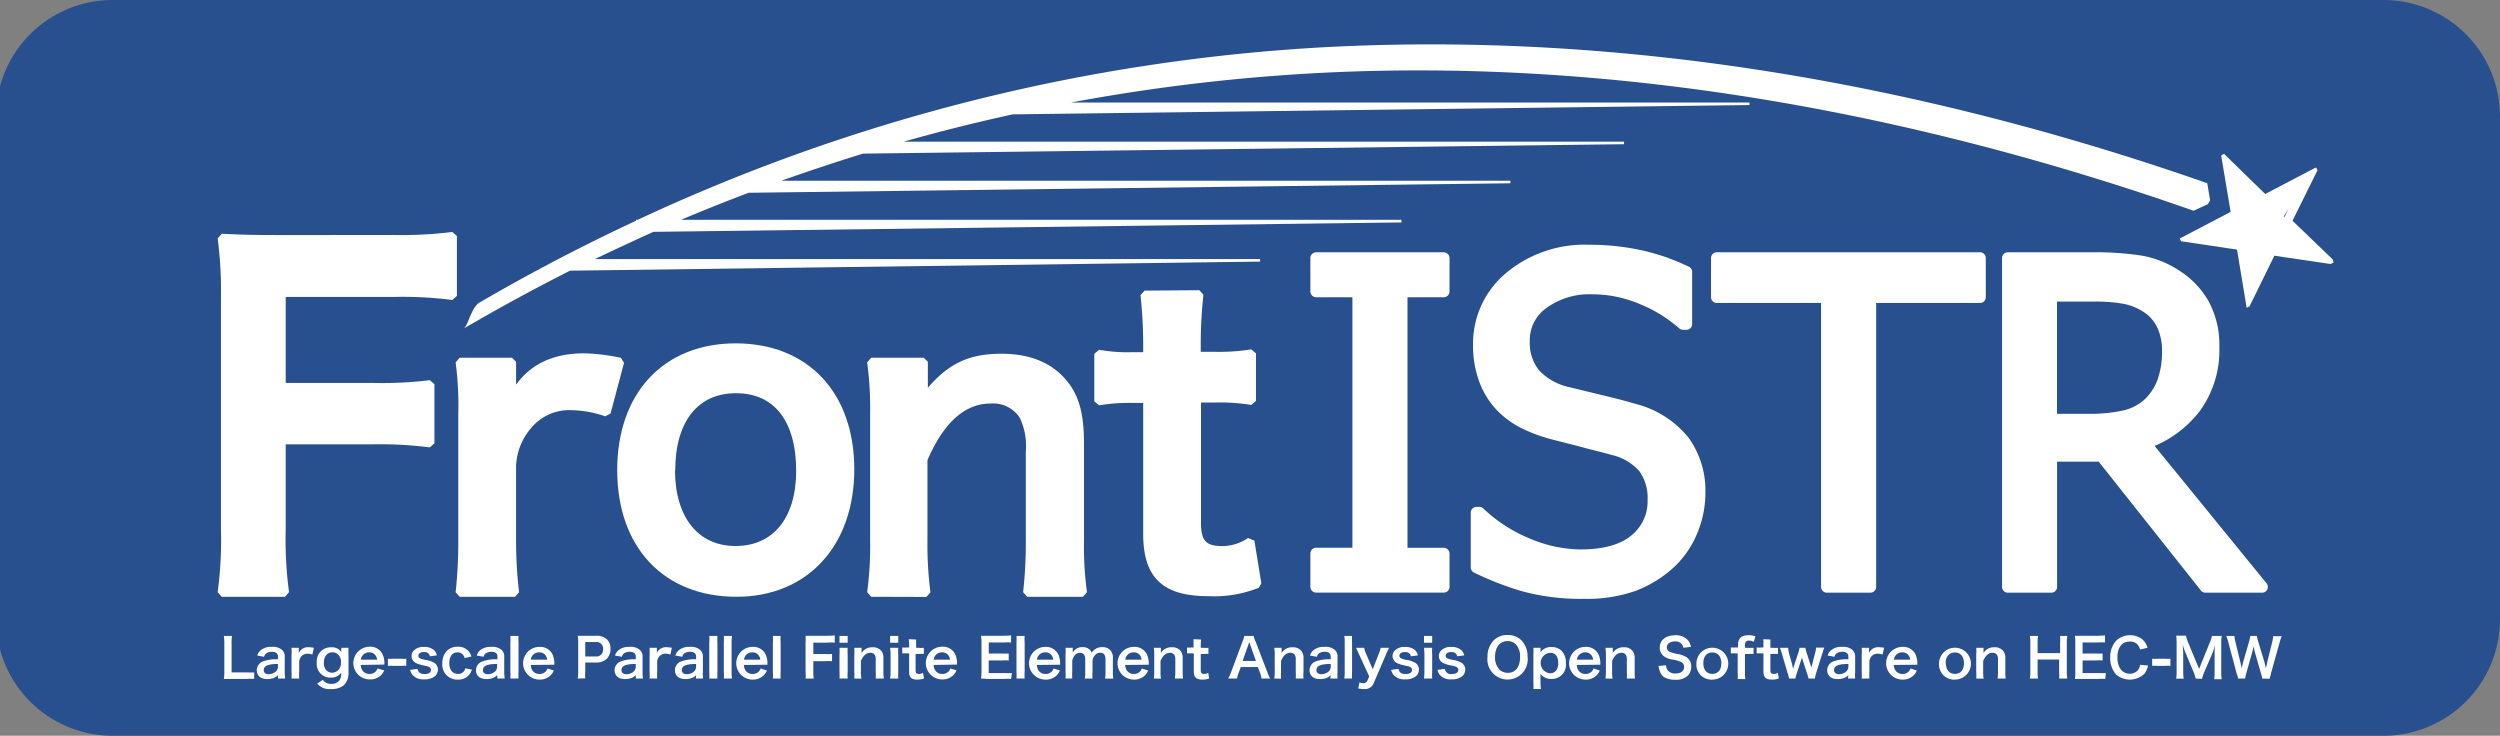<svg id="レイヤー_1" data-name="レイヤー 1" xmlns="http://www.w3.org/2000/svg" viewBox="0 0 305.81 90"><rect x="0" y="0" width="305.81" height="90" fill="#808080" stroke="none"/><defs><style>.cls-1{fill:#284f8e;}.cls-2,.cls-3{fill:#fff;}.cls-3{stroke:#fff;stroke-linecap:round;stroke-linejoin:bevel;}</style></defs><title>アートボード 1</title><path class="cls-1" d="M291.55,0H13.78A14.27,14.27,0,0,0-.49,14.26V75.74A14.27,14.27,0,0,0,13.78,90H291.55a14.26,14.26,0,0,0,14.26-14.26V14.26A14.26,14.26,0,0,0,291.55,0Z"/><path class="cls-2" d="M79.93,28.36l91.5-1.15v-.32H83.31q4.11-1.74,8.28-3.31l93.17-1.16v-.31H95.57q5-1.77,10-3.32l93.09-1.15v-.31H110.54q6.61-1.87,13.34-3.34L214,12.85v-.31H131A232.2,232.2,0,0,1,160,9c36.9-2.13,73.86,4.69,108.33,16.78l1.74-.8c.1-.16.19-.32.28-.48L270,22.41C235.56,10.37,199,3.82,162.1,5.77A227.83,227.83,0,0,0,78,26.89H77.8V27q-9.81,4.57-19.13,10c-1,.56-1.45,2.91-1.94,3.19q6.41-3.75,13-7.08L154.14,32v-.31H72.77Q76.31,30,79.93,28.36Zm205.42,3.38L280.43,27l3-6.06.06-.12-.06-.12,0,0-.12-.22-.22.11-6,3.14-4.9-4.78-.13-.13-.17.09,0,0-.16.09,0,.18,1.13,6.74-6,3.14-.23.12.12.23,0,0,.06.12.13,0,6.7,1,1.12,6.77.06.35.32-.17h0l.07,0,0-.08,3-6.12,6.76,1h.08l.08,0,0,0,.32-.16Zm-5.92-5.18-.08-.08.61-1Z"/><path class="cls-2" d="M176.6,30.86H161a.71.71,0,0,0-.71.71v4.08a.71.71,0,0,0,.71.71h4.43V67H161a.71.71,0,0,0-.71.71v4.07a.71.71,0,0,0,.71.71H176.6a.7.7,0,0,0,.71-.71V67.72a.71.71,0,0,0-.71-.71h-4.43V36.36h4.43a.71.71,0,0,0,.71-.71V31.57A.71.71,0,0,0,176.6,30.86Z"/><path class="cls-2" d="M200.09,49.41c-1.11-.33-2.49-.69-4.12-1.08s-3-.73-4.13-1a7.19,7.19,0,0,1-3.55-2,5.33,5.33,0,0,1-1.16-3.63,4.8,4.8,0,0,1,2-4A8.91,8.91,0,0,1,194.7,36a14.93,14.93,0,0,1,6,1.24,16.86,16.86,0,0,1,4.7,2.92.74.74,0,0,0,.48.18h.4a.7.7,0,0,0,.71-.71V33.26a.68.68,0,0,0-.4-.63,26.13,26.13,0,0,0-5.71-2,29.85,29.85,0,0,0-6.53-.69,14.93,14.93,0,0,0-10.16,3.49,11.23,11.23,0,0,0-4,8.76,12.56,12.56,0,0,0,.73,4.42A10.23,10.23,0,0,0,182.94,50a11.07,11.07,0,0,0,3.1,2.34,19.1,19.1,0,0,0,3.87,1.43c1.5.39,2.81.71,3.87,1s2.15.53,3.36.88a6.38,6.38,0,0,1,3.4,2,5.6,5.6,0,0,1,1,3.5,5.35,5.35,0,0,1-2,4.36c-1.37,1.13-3.46,1.7-6.22,1.7a16.32,16.32,0,0,1-6.16-1.32,18.4,18.4,0,0,1-5.75-3.72A.75.75,0,0,0,181,62h-.38a.71.71,0,0,0-.71.71v6.7a.7.7,0,0,0,.4.63,37.54,37.54,0,0,0,5.86,2.28,27.23,27.23,0,0,0,7.62.93,17.77,17.77,0,0,0,6.36-1,14.72,14.72,0,0,0,4.6-2.85,11.89,11.89,0,0,0,2.86-4.16,12.79,12.79,0,0,0,1-4.93,11,11,0,0,0-2.06-6.77A12.17,12.17,0,0,0,200.09,49.41Z"/><path class="cls-2" d="M277.25,71.35l-13.69-16.8a13.75,13.75,0,0,0,5.53-4.27,12.64,12.64,0,0,0,2.39-7.81,11.15,11.15,0,0,0-1.33-5.64,10.65,10.65,0,0,0-3.56-3.72,12.11,12.11,0,0,0-4.71-1.86,37.69,37.69,0,0,0-5.91-.39H245.61a.71.71,0,0,0-.71.71V71.79a.7.7,0,0,0,.71.71h5.31a.71.71,0,0,0,.71-.71V56.47h5.09l12.5,15.76a.72.72,0,0,0,.56.27h6.92a.7.7,0,0,0,.55-1.15ZM259.62,50.23a18.55,18.55,0,0,1-4,.39h-4V36.89h4.6a19.17,19.17,0,0,1,3.62.29,6.87,6.87,0,0,1,2.4,1,4.56,4.56,0,0,1,1.67,1.93,6.76,6.76,0,0,1,.56,2.82,10.35,10.35,0,0,1-.52,3.43,6.31,6.31,0,0,1-1.54,2.43A5.76,5.76,0,0,1,259.62,50.23Z"/><path class="cls-2" d="M242.2,30.86H210a.7.7,0,0,0-.7.71v4.79a.7.7,0,0,0,.7.7h12.76V71.79a.71.71,0,0,0,.71.71h5.32a.71.71,0,0,0,.71-.71V37.06H242.2a.7.7,0,0,0,.71-.7V31.57A.71.71,0,0,0,242.2,30.86Z"/><path class="cls-3" d="M34.45,64.68a49.22,49.22,0,0,0,.41,7.82H27.12a48.13,48.13,0,0,0,.41-7.71V36.15a49.28,49.28,0,0,0-.41-7.06c2.13.11,3.43.16,6.6.16H48.27a51,51,0,0,0,7.12-.38V36.2a47.72,47.72,0,0,0-7.12-.38H34.45V47.34H45.57A48,48,0,0,0,52.64,47v7.23a48.94,48.94,0,0,0-7.07-.38H34.45Z"/><path class="cls-3" d="M74.2,50.46A13.41,13.41,0,0,0,70,49.68a6.55,6.55,0,0,0-5.46,2.41A8.06,8.06,0,0,0,62.63,57v9.1A53,53,0,0,0,63,72.5H56.23a57.51,57.51,0,0,0,.33-6.39V50.66a41,41,0,0,0-.33-6.4h6.4v4.63c1.69-3.49,4.61-5.17,8.85-5.17a23.73,23.73,0,0,1,4.37.54Z"/><path class="cls-3" d="M76,57.5c0-9.15,5.46-15,14-15S104,48.3,104,57.4,98.48,72.5,90.1,72.5C81.49,72.5,76,66.7,76,57.5Zm6.07,0c0,6,3,9.79,7.91,9.79s7.91-3.69,7.91-9.69c0-6.35-2.87-10-7.86-10S82.1,51.35,82.1,57.5Z"/><path class="cls-3" d="M106.57,72.5a43,43,0,0,0,.37-6.39V50.66a42.69,42.69,0,0,0-.37-6.4H113v2.61a19,19,0,0,1-.1,2.12c2.88-3.84,5.37-5.22,9.6-5.22,3.63,0,6.31,1.23,8,3.64,1.12,1.63,1.6,3.59,1.6,6.89V66.11a41,41,0,0,0,.37,6.39h-6.82a55.65,55.65,0,0,0,.33-6.39V55.19a8.42,8.42,0,0,0-.8-4.33,4.39,4.39,0,0,0-4-2c-3.38,0-6.16,2.46-8.23,7.33v9.94a46,46,0,0,0,.37,6.39Z"/><path class="cls-3" d="M146.71,36a56.39,56.39,0,0,0-.33,6v1.53h2a25.53,25.53,0,0,0,4.76-.3v5.81a24.55,24.55,0,0,0-4.62-.3h-2.11V64c0,2.41.84,3.3,3.1,3.3a6.07,6.07,0,0,0,3.44-1.08l.85,5.21a14.15,14.15,0,0,1-5.89,1c-5.41,0-7.57-2-7.57-7.18V48.79h-1.79a22.4,22.4,0,0,0-4.19.3V43.28a20.32,20.32,0,0,0,4.23.3h1.75V42.05c0-2.11-.15-4.28-.33-6Z"/><path class="cls-2" d="M31.09,83.05a6.72,6.72,0,0,0-.93,0H28.22l-.84,0a4.93,4.93,0,0,0,.06-.86v-3.4a6.15,6.15,0,0,0-.06-1h1a5.91,5.91,0,0,0-.05,1v3.46h1.84a7.72,7.72,0,0,0,.93,0Z"/><path class="cls-2" d="M34,82.58a1.37,1.37,0,0,1-.69.41,2.43,2.43,0,0,1-.61.08c-.8,0-1.29-.41-1.29-1.1a1.16,1.16,0,0,1,.74-1.06A4.73,4.73,0,0,1,34,80.65v-.34c0-.38-.25-.58-.75-.58a1.24,1.24,0,0,0-.68.19.75.75,0,0,0-.27.42l-.83-.15a1.31,1.31,0,0,1,.51-.72,1.94,1.94,0,0,1,1.25-.34,1.72,1.72,0,0,1,1.3.39,1.11,1.11,0,0,1,.3.9v1.77a5,5,0,0,0,.06.81H34Zm0-1.36c-1.25,0-1.74.24-1.74.75,0,.31.23.5.59.5a1.35,1.35,0,0,0,.92-.35.82.82,0,0,0,.23-.58Z"/><path class="cls-2" d="M38.21,80.07a1.91,1.91,0,0,0-.58-.11,1,1,0,0,0-.76.32,1.11,1.11,0,0,0-.27.66v1.21a5.56,5.56,0,0,0,0,.85h-.94a7.77,7.77,0,0,0,0-.85V80.09a5,5,0,0,0,0-.85h.89v.62a1.25,1.25,0,0,1,1.23-.69,3.51,3.51,0,0,1,.61.07Z"/><path class="cls-2" d="M39.5,83.16a1.1,1.1,0,0,0,1,.49,1.16,1.16,0,0,0,1.07-.49,1.73,1.73,0,0,0,.17-.87,1.5,1.5,0,0,1-1.28.6,1.66,1.66,0,0,1-1.71-1.84,1.7,1.7,0,0,1,1.75-1.87,1.38,1.38,0,0,1,1.25.58,1,1,0,0,1,0-.22v-.3h.88a6.71,6.71,0,0,0,0,.82v2.2A2,2,0,0,1,42,83.87a2.49,2.49,0,0,1-1.55.42,1.92,1.92,0,0,1-1.65-.68ZM39.93,82a1,1,0,0,0,.69.29,1.09,1.09,0,0,0,.91-.52,1.31,1.31,0,0,0,.18-.74,1.21,1.21,0,0,0-.39-1,.94.94,0,0,0-.63-.24c-.66,0-1.07.49-1.07,1.27A1.27,1.27,0,0,0,39.93,82Z"/><path class="cls-2" d="M44.13,81.34a1.26,1.26,0,0,0,.25.73,1,1,0,0,0,.82.37,1,1,0,0,0,.78-.33.82.82,0,0,0,.19-.34L47,82a1.77,1.77,0,0,1-.4.6,1.84,1.84,0,0,1-1.35.51,2,2,0,0,1-.05-4,1.65,1.65,0,0,1,1.63,1,2.58,2.58,0,0,1,.19,1,1.63,1.63,0,0,0,0,.18Zm2-.65a1,1,0,0,0-.29-.63.89.89,0,0,0-.7-.26,1,1,0,0,0-1,.89Z"/><path class="cls-2" d="M47.45,80.58a3.72,3.72,0,0,0,.62,0h1a3.77,3.77,0,0,0,.63,0v.87a4,4,0,0,0-.63,0h-1a4,4,0,0,0-.62,0Z"/><path class="cls-2" d="M51.07,81.82c.11.45.35.63.87.63s.78-.19.78-.5a.39.39,0,0,0-.17-.33c-.12-.08-.16-.09-.69-.21a4.19,4.19,0,0,1-.94-.28,1,1,0,0,1-.58-.87,1,1,0,0,1,.21-.61,1.58,1.58,0,0,1,1.31-.51,1.79,1.79,0,0,1,1.23.38,1.26,1.26,0,0,1,.35.65l-.86.11c-.07-.36-.3-.52-.72-.52s-.68.18-.68.46a.36.36,0,0,0,.2.31,2.62,2.62,0,0,0,.65.19,3,3,0,0,1,1.16.4,1,1,0,0,1,.38.82,1.11,1.11,0,0,1-.32.74,2,2,0,0,1-1.36.42,1.72,1.72,0,0,1-1.46-.58,1.5,1.5,0,0,1-.26-.58Z"/><path class="cls-2" d="M56.84,80.5a1.34,1.34,0,0,0-.2-.4.83.83,0,0,0-.68-.3c-.64,0-1,.5-1,1.32s.41,1.32,1.07,1.32a.86.86,0,0,0,.75-.37.88.88,0,0,0,.13-.32l.81.16a1.83,1.83,0,0,1-.27.56,1.7,1.7,0,0,1-1.44.66,1.82,1.82,0,0,1-1.9-2,2.13,2.13,0,0,1,.55-1.52,1.84,1.84,0,0,1,1.32-.5,1.69,1.69,0,0,1,1.47.71,2.41,2.41,0,0,1,.23.48Z"/><path class="cls-2" d="M60.81,82.58a1.37,1.37,0,0,1-.69.41,2.43,2.43,0,0,1-.61.08c-.8,0-1.29-.41-1.29-1.1A1.16,1.16,0,0,1,59,80.91a4.76,4.76,0,0,1,1.85-.26v-.34c0-.38-.25-.58-.75-.58a1.24,1.24,0,0,0-.68.19.69.69,0,0,0-.26.42l-.84-.15a1.31,1.31,0,0,1,.51-.72,2,2,0,0,1,1.26-.34,1.71,1.71,0,0,1,1.29.39,1.11,1.11,0,0,1,.3.9v1.77a5,5,0,0,0,.06.81h-.89Zm0-1.36c-1.25,0-1.74.24-1.74.75,0,.31.23.5.6.5a1.34,1.34,0,0,0,.91-.35.82.82,0,0,0,.23-.58Z"/><path class="cls-2" d="M63.43,77.79a6.3,6.3,0,0,0,0,.86v3.5a7.08,7.08,0,0,0,0,.85h-1a6.92,6.92,0,0,0,0-.85V78.64a6.51,6.51,0,0,0,0-.85Z"/><path class="cls-2" d="M64.93,81.34a1.19,1.19,0,0,0,.24.73,1,1,0,0,0,.82.37,1,1,0,0,0,.79-.33,1,1,0,0,0,.19-.34l.77.25a1.64,1.64,0,0,1-.4.6,1.84,1.84,0,0,1-1.35.51,2,2,0,0,1,0-4,1.66,1.66,0,0,1,1.63,1,2.78,2.78,0,0,1,.19,1s0,0,0,.18Zm2-.65a1.09,1.09,0,0,0-.29-.63.93.93,0,0,0-.71-.26,1,1,0,0,0-1,.89Z"/><path class="cls-2" d="M70.67,83a5.08,5.08,0,0,0,.06-.84V78.61a5.73,5.73,0,0,0-.06-.84l.84,0h1.37a1.87,1.87,0,0,1,1.39.46,1.55,1.55,0,0,1,.41,1.13,1.7,1.7,0,0,1-.44,1.21,1.87,1.87,0,0,1-1.4.47H71.59v1.09a5.1,5.1,0,0,0,0,.85Zm2.17-2.7a.82.82,0,0,0,.93-.89.8.8,0,0,0-.93-.87H71.59V80.3Z"/><path class="cls-2" d="M77.77,82.58a1.43,1.43,0,0,1-.7.41,2.43,2.43,0,0,1-.61.08c-.8,0-1.28-.41-1.28-1.1a1.16,1.16,0,0,1,.74-1.06,4.69,4.69,0,0,1,1.85-.26v-.34c0-.38-.26-.58-.76-.58a1.24,1.24,0,0,0-.68.19.8.8,0,0,0-.26.42l-.84-.15a1.32,1.32,0,0,1,.52-.72A1.94,1.94,0,0,1,77,79.13a1.68,1.68,0,0,1,1.29.39,1.11,1.11,0,0,1,.31.9v1.77a5.1,5.1,0,0,0,.05.81h-.88Zm0-1.36c-1.26,0-1.75.24-1.75.75,0,.31.23.5.6.5a1.3,1.3,0,0,0,.91-.35.78.78,0,0,0,.24-.58Z"/><path class="cls-2" d="M82,80.07a2,2,0,0,0-.58-.11,1,1,0,0,0-.76.32,1,1,0,0,0-.27.66v1.21a7.35,7.35,0,0,0,0,.85h-.93a7.81,7.81,0,0,0,0-.85V80.09a6.61,6.61,0,0,0,0-.85h.89v.62a1.24,1.24,0,0,1,1.23-.69,3.62,3.62,0,0,1,.61.07Z"/><path class="cls-2" d="M85.15,82.58a1.39,1.39,0,0,1-.7.41,2.43,2.43,0,0,1-.61.08c-.8,0-1.28-.41-1.28-1.1a1.16,1.16,0,0,1,.74-1.06,4.73,4.73,0,0,1,1.85-.26v-.34c0-.38-.26-.58-.76-.58a1.24,1.24,0,0,0-.68.19.8.8,0,0,0-.26.42l-.84-.15a1.32,1.32,0,0,1,.52-.72,1.94,1.94,0,0,1,1.25-.34,1.68,1.68,0,0,1,1.29.39,1.11,1.11,0,0,1,.31.9v1.77A5.1,5.1,0,0,0,86,83h-.88Zm0-1.36c-1.25,0-1.75.24-1.75.75,0,.31.23.5.6.5a1.3,1.3,0,0,0,.91-.35.78.78,0,0,0,.24-.58Z"/><path class="cls-2" d="M87.76,77.79a6.58,6.58,0,0,0,0,.86v3.5a7.24,7.24,0,0,0,0,.85h-1a5.25,5.25,0,0,0,0-.85V78.64a5,5,0,0,0,0-.85Z"/><path class="cls-2" d="M89.54,77.79a6.3,6.3,0,0,0-.05.86v3.5a7.08,7.08,0,0,0,.05.85h-1a6.7,6.7,0,0,0,0-.85V78.64a6.25,6.25,0,0,0,0-.85Z"/><path class="cls-2" d="M91,81.34a1.26,1.26,0,0,0,.24.73,1,1,0,0,0,.82.37,1,1,0,0,0,.79-.33.82.82,0,0,0,.19-.34l.77.25a1.64,1.64,0,0,1-.4.6,1.84,1.84,0,0,1-1.35.51,2,2,0,0,1,0-4,1.65,1.65,0,0,1,1.63,1,2.78,2.78,0,0,1,.19,1s0,0,0,.18Zm2-.65a1,1,0,0,0-.29-.63.91.91,0,0,0-.7-.26,1,1,0,0,0-1,.89Z"/><path class="cls-2" d="M95.49,77.79a6.58,6.58,0,0,0,0,.86v3.5a7.24,7.24,0,0,0,0,.85h-.95a5.25,5.25,0,0,0,0-.85V78.64a5,5,0,0,0,0-.85Z"/><path class="cls-2" d="M99.49,82.06a5.49,5.49,0,0,0,.05.94h-1a5.43,5.43,0,0,0,0-.93V78.62a5.56,5.56,0,0,0,0-.85l.83,0h1.84a7.21,7.21,0,0,0,.9-.05v.89a5.32,5.32,0,0,0-.9,0H99.49V80h1.4a5.4,5.4,0,0,0,.89,0v.88a5.33,5.33,0,0,0-.89,0h-1.4Z"/><path class="cls-2" d="M103.69,77.79v.83h-1v-.83Zm0,1.45a6.58,6.58,0,0,0,0,.86v2.05a7,7,0,0,0,0,.85h-1a7.48,7.48,0,0,0,0-.85V80.09a6.82,6.82,0,0,0,0-.85Z"/><path class="cls-2" d="M104.5,83a5.32,5.32,0,0,0,0-.85V80.09a5.32,5.32,0,0,0,0-.85h.89v.35c0,.1,0,.12,0,.28a1.5,1.5,0,0,1,1.34-.69,1.29,1.29,0,0,1,1.11.48,1.45,1.45,0,0,1,.22.92v1.57a5,5,0,0,0,.06.85h-1a7.46,7.46,0,0,0,0-.85V80.7a1.08,1.08,0,0,0-.11-.58.61.61,0,0,0-.55-.27c-.47,0-.86.33-1.15,1v1.32a5.67,5.67,0,0,0,.06.85Z"/><path class="cls-2" d="M109.88,77.79v.83h-1v-.83Zm0,1.45a6.58,6.58,0,0,0,0,.86v2.05a7,7,0,0,0,0,.85h-1a5.67,5.67,0,0,0,.06-.85V80.09a5.21,5.21,0,0,0-.06-.85Z"/><path class="cls-2" d="M112.07,78.23a6.39,6.39,0,0,0,0,.81v.2h.28a3.19,3.19,0,0,0,.66,0V80a3,3,0,0,0-.64,0H112v2c0,.32.12.44.43.44a.81.81,0,0,0,.48-.15l.12.7a2.14,2.14,0,0,1-.82.14c-.75,0-1-.27-1-1v-2.2h-.25a2.78,2.78,0,0,0-.59,0V79.2a2.56,2.56,0,0,0,.59,0h.25V79a6.77,6.77,0,0,0-.05-.81Z"/><path class="cls-2" d="M114.21,81.34a1.19,1.19,0,0,0,.24.73,1,1,0,0,0,.82.37,1,1,0,0,0,.79-.33,1,1,0,0,0,.19-.34L117,82a1.64,1.64,0,0,1-.4.6,1.84,1.84,0,0,1-1.35.51,2,2,0,0,1,0-4,1.66,1.66,0,0,1,1.63,1,2.78,2.78,0,0,1,.19,1s0,0,0,.18Zm2-.65a1,1,0,0,0-.29-.63.93.93,0,0,0-.71-.26,1,1,0,0,0-1,.89Z"/><path class="cls-2" d="M123.68,83.05a6,6,0,0,0-.85,0h-2L120,83a5,5,0,0,0,.06-.86V78.61a5.63,5.63,0,0,0-.06-.84l.84,0h2a7.58,7.58,0,0,0,.84-.05v.87a4.9,4.9,0,0,0-.84,0h-1.89v1.35h1.59a7.46,7.46,0,0,0,.85,0v.85a5.12,5.12,0,0,0-.85,0h-1.6v1.54h2a6.85,6.85,0,0,0,.84,0Z"/><path class="cls-2" d="M125.34,77.79a5,5,0,0,0,0,.86v3.5a5.48,5.48,0,0,0,0,.85h-1a6.92,6.92,0,0,0,0-.85V78.64a6.51,6.51,0,0,0,0-.85Z"/><path class="cls-2" d="M126.84,81.34a1.19,1.19,0,0,0,.24.73,1,1,0,0,0,.82.37,1,1,0,0,0,.79-.33,1.13,1.13,0,0,0,.19-.34l.77.25a1.77,1.77,0,0,1-.4.6,1.84,1.84,0,0,1-1.35.51,2,2,0,0,1-.05-4,1.68,1.68,0,0,1,1.64,1,2.78,2.78,0,0,1,.19,1s0,0,0,.18Zm2-.65a1.09,1.09,0,0,0-.29-.63.93.93,0,0,0-.71-.26,1,1,0,0,0-1,.89Z"/><path class="cls-2" d="M130.34,83a7,7,0,0,0,0-.85V80.09a6,6,0,0,0,0-.85h.88v.34s0,.13,0,.24a1.33,1.33,0,0,1,1.22-.66,1.19,1.19,0,0,1,.85.3.82.82,0,0,1,.24.39,1.64,1.64,0,0,1,.56-.52,1.49,1.49,0,0,1,.73-.17,1.29,1.29,0,0,1,1,.38,1.32,1.32,0,0,1,.31,1v1.62a5.17,5.17,0,0,0,.05.85h-1a6.36,6.36,0,0,0,.05-.85V80.68c0-.57-.21-.83-.64-.83a.75.75,0,0,0-.54.19,1.21,1.21,0,0,0-.41.81v1.3a6.92,6.92,0,0,0,0,.85h-.94a5.17,5.17,0,0,0,.05-.85V80.68c0-.55-.21-.82-.64-.82a.81.81,0,0,0-.67.34,1.39,1.39,0,0,0-.28.65v1.3a7.35,7.35,0,0,0,0,.85Z"/><path class="cls-2" d="M137.64,81.34a1.19,1.19,0,0,0,.24.73,1,1,0,0,0,.82.37,1,1,0,0,0,.78-.33.82.82,0,0,0,.19-.34l.78.25a1.77,1.77,0,0,1-.4.6,1.84,1.84,0,0,1-1.35.51,2,2,0,0,1,0-4,1.65,1.65,0,0,1,1.63,1,2.58,2.58,0,0,1,.19,1,1.63,1.63,0,0,0,0,.18Zm2-.65a1,1,0,0,0-.28-.63.93.93,0,0,0-.71-.26,1,1,0,0,0-1,.89Z"/><path class="cls-2" d="M141.14,83a5.32,5.32,0,0,0,.05-.85V80.09a5.32,5.32,0,0,0-.05-.85H142v.35c0,.1,0,.12,0,.28a1.47,1.47,0,0,1,1.33-.69,1.3,1.3,0,0,1,1.12.48,1.52,1.52,0,0,1,.22.92v1.57a5.1,5.1,0,0,0,.05.85h-1a7.34,7.34,0,0,0,.05-.85V80.7a1.19,1.19,0,0,0-.11-.58.63.63,0,0,0-.55-.27c-.48,0-.86.33-1.15,1v1.32a5.72,5.72,0,0,0,.05.85Z"/><path class="cls-2" d="M146.93,78.23a6.39,6.39,0,0,0-.05.81v.2h.27a3.24,3.24,0,0,0,.67,0V80a3.09,3.09,0,0,0-.65,0h-.29v2c0,.32.12.44.43.44a.81.81,0,0,0,.48-.15l.12.7a2.14,2.14,0,0,1-.82.14c-.75,0-1.06-.27-1.06-1v-2.2h-.25a2.74,2.74,0,0,0-.58,0V79.2a2.56,2.56,0,0,0,.59,0H146V79c0-.28,0-.57,0-.81Z"/><path class="cls-2" d="M154.32,83a4.84,4.84,0,0,0-.18-.68l-.27-.72h-2.09l-.27.72a3.53,3.53,0,0,0-.19.68h-1.08a6.62,6.62,0,0,0,.35-.77L152,78.45a3.29,3.29,0,0,0,.21-.66h1.14a3.67,3.67,0,0,0,.23.66l1.45,3.78a6.5,6.5,0,0,0,.33.77Zm-1.38-4.09c0-.07-.05-.15-.12-.37l-.13.37L152,80.85h1.63Z"/><path class="cls-2" d="M155.87,83a5.21,5.21,0,0,0,.06-.85V80.09a5.21,5.21,0,0,0-.06-.85h.9v.35a1.63,1.63,0,0,1,0,.28,1.5,1.5,0,0,1,1.34-.69,1.29,1.29,0,0,1,1.11.48,1.45,1.45,0,0,1,.23.92v1.57a5.1,5.1,0,0,0,0,.85h-.95a7.46,7.46,0,0,0,0-.85V80.7a1.08,1.08,0,0,0-.11-.58.61.61,0,0,0-.55-.27c-.47,0-.86.33-1.14,1v1.32a5.72,5.72,0,0,0,0,.85Z"/><path class="cls-2" d="M162.78,82.58a1.39,1.39,0,0,1-.7.41,2.43,2.43,0,0,1-.61.08c-.8,0-1.28-.41-1.28-1.1a1.16,1.16,0,0,1,.74-1.06,4.73,4.73,0,0,1,1.85-.26v-.34c0-.38-.26-.58-.76-.58a1.24,1.24,0,0,0-.68.19.8.8,0,0,0-.26.42l-.84-.15a1.32,1.32,0,0,1,.52-.72,1.94,1.94,0,0,1,1.25-.34,1.68,1.68,0,0,1,1.29.39,1.11,1.11,0,0,1,.31.9v1.77a5.1,5.1,0,0,0,0,.81h-.88Zm0-1.36c-1.25,0-1.75.24-1.75.75,0,.31.23.5.6.5a1.3,1.3,0,0,0,.91-.35.78.78,0,0,0,.24-.58Z"/><path class="cls-2" d="M165.39,77.79a6.58,6.58,0,0,0,0,.86v3.5a7.24,7.24,0,0,0,0,.85h-.95a5.25,5.25,0,0,0,.05-.85V78.64a5,5,0,0,0-.05-.85Z"/><path class="cls-2" d="M166.25,80.06c-.29-.65-.3-.67-.38-.82h1a3.57,3.57,0,0,0,.25.77l.8,1.86.72-1.85a3.83,3.83,0,0,0,.25-.78h1c0,.09-.16.36-.35.82l-1.5,3.5a1.15,1.15,0,0,1-1.2.73,3.31,3.31,0,0,1-.69-.08l.15-.75a1.06,1.06,0,0,0,.46.11.54.54,0,0,0,.51-.32l.22-.51Z"/><path class="cls-2" d="M171.07,81.82c.11.45.35.63.87.63s.78-.19.78-.5a.39.39,0,0,0-.17-.33c-.12-.08-.16-.09-.69-.21a4.19,4.19,0,0,1-.94-.28,1,1,0,0,1-.58-.87,1,1,0,0,1,.21-.61,1.58,1.58,0,0,1,1.31-.51,1.78,1.78,0,0,1,1.23.38,1.26,1.26,0,0,1,.35.65l-.86.11c-.07-.36-.3-.52-.72-.52s-.68.18-.68.46a.36.36,0,0,0,.2.31,2.62,2.62,0,0,0,.65.19,3,3,0,0,1,1.16.4,1,1,0,0,1,.38.82,1.11,1.11,0,0,1-.32.74,1.94,1.94,0,0,1-1.36.42,1.73,1.73,0,0,1-1.46-.58,1.5,1.5,0,0,1-.26-.58Z"/><path class="cls-2" d="M175.19,77.79v.83h-1v-.83Zm0,1.45a6.58,6.58,0,0,0,0,.86v2.05a7,7,0,0,0,0,.85h-1a7.48,7.48,0,0,0,.05-.85V80.09a6.82,6.82,0,0,0-.05-.85Z"/><path class="cls-2" d="M176.74,81.82a.74.74,0,0,0,.86.63c.49,0,.79-.19.79-.5a.42.42,0,0,0-.17-.33,2,2,0,0,0-.69-.21,4,4,0,0,1-.94-.28.93.93,0,0,1-.58-.87,1,1,0,0,1,.2-.61,1.59,1.59,0,0,1,1.31-.51,1.76,1.76,0,0,1,1.23.38,1.26,1.26,0,0,1,.36.65l-.87.11c-.07-.36-.29-.52-.72-.52s-.68.18-.68.46a.36.36,0,0,0,.2.31,2.91,2.91,0,0,0,.66.19,2.9,2.9,0,0,1,1.15.4.94.94,0,0,1,.38.82,1.06,1.06,0,0,1-.32.74,1.94,1.94,0,0,1-1.36.42,1.73,1.73,0,0,1-1.46-.58,1.5,1.5,0,0,1-.25-.58Z"/><path class="cls-2" d="M186.12,78.34a2.82,2.82,0,0,1,.74,2,2.47,2.47,0,1,1-4.9,0,2.78,2.78,0,0,1,.75-2,2.24,2.24,0,0,1,1.69-.66A2.27,2.27,0,0,1,186.12,78.34Zm-.18,2a2.11,2.11,0,0,0-.52-1.52,1.37,1.37,0,0,0-1-.4c-.94,0-1.54.74-1.54,1.93a2.18,2.18,0,0,0,.53,1.55,1.44,1.44,0,0,0,1,.4C185.36,82.34,185.94,81.59,185.94,80.38Z"/><path class="cls-2" d="M188.44,79.56a1.77,1.77,0,0,1,0,.23,1.53,1.53,0,0,1,1.34-.64,1.69,1.69,0,0,1,1.24.46,2,2,0,0,1,.52,1.51,1.71,1.71,0,0,1-1.77,1.93,1.54,1.54,0,0,1-1.33-.63,1.87,1.87,0,0,0,0,.21v.78a6.81,6.81,0,0,0,.05.87h-.92a8,8,0,0,0,0-.86v-3.3a7.45,7.45,0,0,0,0-.88h.87Zm1.17.29a1.26,1.26,0,0,0,0,2.51c.64,0,1-.48,1-1.26S190.27,79.85,189.61,79.85Z"/><path class="cls-2" d="M192.88,81.34a1.26,1.26,0,0,0,.25.73,1,1,0,0,0,.81.37,1,1,0,0,0,.79-.33.82.82,0,0,0,.19-.34l.77.25a1.77,1.77,0,0,1-.39.6,1.86,1.86,0,0,1-1.36.51,2,2,0,0,1,0-4,1.65,1.65,0,0,1,1.63,1,2.58,2.58,0,0,1,.19,1s0,0,0,.18Zm2-.65a1,1,0,0,0-.29-.63.91.91,0,0,0-.7-.26,1,1,0,0,0-1,.89Z"/><path class="cls-2" d="M196.39,83a6.82,6.82,0,0,0,.05-.85V80.09a6.82,6.82,0,0,0-.05-.85h.89v.35a1.63,1.63,0,0,1,0,.28,1.5,1.5,0,0,1,1.34-.69,1.27,1.27,0,0,1,1.11.48,1.45,1.45,0,0,1,.23.92v1.57A5.1,5.1,0,0,0,200,83h-1a7.46,7.46,0,0,0,0-.85V80.7a1.08,1.08,0,0,0-.11-.58.61.61,0,0,0-.55-.27c-.47,0-.86.33-1.14,1v1.32a5.72,5.72,0,0,0,.05.85Z"/><path class="cls-2" d="M203.81,81.38A1,1,0,0,0,204,82a1.18,1.18,0,0,0,.95.38c.66,0,1.05-.29,1.05-.78a.66.66,0,0,0-.33-.61,4.19,4.19,0,0,0-1.14-.32,2.25,2.25,0,0,1-1-.4,1.29,1.29,0,0,1-.5-1.06c0-.91.73-1.5,1.86-1.5a1.93,1.93,0,0,1,1.63.66,1.71,1.71,0,0,1,.32.76l-.93.11a.85.85,0,0,0-.2-.46,1,1,0,0,0-.82-.32c-.57,0-1,.29-1,.72a.63.63,0,0,0,.45.59,4.79,4.79,0,0,0,.92.24,2.88,2.88,0,0,1,1.07.4,1.32,1.32,0,0,1,.55,1.13,1.52,1.52,0,0,1-.42,1.11,2.12,2.12,0,0,1-1.56.5,2.65,2.65,0,0,1-1.38-.34A1.62,1.62,0,0,1,203,82a2.2,2.2,0,0,1-.12-.54Z"/><path class="cls-2" d="M207.51,81.13a1.95,1.95,0,1,1,2,2A1.85,1.85,0,0,1,207.51,81.13Zm.85,0c0,.81.41,1.3,1.1,1.3s1.1-.49,1.1-1.29-.4-1.33-1.1-1.33S208.36,80.31,208.36,81.13Z"/><path class="cls-2" d="M212.34,79.93a3.87,3.87,0,0,0-.62,0V79.2a3.79,3.79,0,0,0,.62,0h.26V78.9c0-.82.42-1.2,1.31-1.2a2.59,2.59,0,0,1,.81.13l-.18.69a1.08,1.08,0,0,0-.58-.16c-.38,0-.51.16-.51.61v.27h.31a6.34,6.34,0,0,0,.74,0V80a5.07,5.07,0,0,0-.73,0h-.32v2.22a5.25,5.25,0,0,0,.05.85h-.94a7.58,7.58,0,0,0,0-.85V79.93Z"/><path class="cls-2" d="M216.56,78.23c0,.23,0,.51,0,.81v.2h.27a3.09,3.09,0,0,0,.66,0V80a3,3,0,0,0-.64,0h-.29v2c0,.32.12.44.43.44a.81.81,0,0,0,.48-.15l.12.7a2.17,2.17,0,0,1-.82.14c-.76,0-1.06-.27-1.06-1v-2.2h-.25a2.74,2.74,0,0,0-.58,0V79.2a2.51,2.51,0,0,0,.59,0h.24V79c0-.28,0-.57,0-.81Z"/><path class="cls-2" d="M221.21,83c0-.15-.08-.36-.16-.62l-.51-1.54-.12-.44c0,.11-.11.38-.13.45l-.51,1.53c-.07.22-.14.49-.17.62h-.76a4.77,4.77,0,0,0-.17-.62L218,80.06c-.09-.31-.18-.57-.27-.82h1a4.31,4.31,0,0,0,.14.78l.36,1.28c0,.09.06.27.12.52,0-.06.12-.45.15-.53l.47-1.42a4.16,4.16,0,0,0,.16-.63h.71a4.16,4.16,0,0,0,.16.63l.48,1.48.1.32c0,.09,0,.1,0,.15a.62.62,0,0,0,0-.14c0-.09.06-.3.08-.35L222,80a3.78,3.78,0,0,0,.15-.78h1c-.08.22-.1.27-.27.82l-.73,2.32A5.73,5.73,0,0,0,222,83Z"/><path class="cls-2" d="M226.1,82.58a1.43,1.43,0,0,1-.7.41,2.43,2.43,0,0,1-.61.08c-.8,0-1.28-.41-1.28-1.1a1.16,1.16,0,0,1,.74-1.06,4.69,4.69,0,0,1,1.85-.26v-.34c0-.38-.26-.58-.76-.58a1.24,1.24,0,0,0-.68.19.8.8,0,0,0-.26.42l-.84-.15a1.32,1.32,0,0,1,.52-.72,1.92,1.92,0,0,1,1.25-.34,1.68,1.68,0,0,1,1.29.39,1.11,1.11,0,0,1,.31.9v1.77a5.1,5.1,0,0,0,0,.81h-.88Zm0-1.36c-1.26,0-1.75.24-1.75.75,0,.31.23.5.6.5a1.3,1.3,0,0,0,.91-.35.78.78,0,0,0,.24-.58Z"/><path class="cls-2" d="M230.28,80.07a2,2,0,0,0-.59-.11,1,1,0,0,0-.76.32,1.1,1.1,0,0,0-.26.66v1.21a7.35,7.35,0,0,0,0,.85h-.94a5.89,5.89,0,0,0,0-.85V80.09a5,5,0,0,0,0-.85h.9v.62a1.24,1.24,0,0,1,1.23-.69,3.62,3.62,0,0,1,.61.07Z"/><path class="cls-2" d="M231.66,81.34a1.13,1.13,0,0,0,.25.73,1,1,0,0,0,.81.37,1,1,0,0,0,.79-.33,1,1,0,0,0,.19-.34l.77.25a1.64,1.64,0,0,1-.4.6,1.84,1.84,0,0,1-1.35.51,2,2,0,0,1,0-4,1.66,1.66,0,0,1,1.63,1,2.78,2.78,0,0,1,.19,1s0,0,0,.18Zm2-.65a1,1,0,0,0-.29-.63.91.91,0,0,0-.7-.26,1,1,0,0,0-1,.89Z"/><path class="cls-2" d="M237.19,81.13a1.95,1.95,0,1,1,2,2A1.85,1.85,0,0,1,237.19,81.13Zm.84,0c0,.81.42,1.3,1.11,1.3s1.1-.49,1.1-1.29-.4-1.33-1.1-1.33S238,80.31,238,81.13Z"/><path class="cls-2" d="M241.74,83a5.32,5.32,0,0,0,0-.85V80.09a5.32,5.32,0,0,0,0-.85h.89v.35c0,.1,0,.12,0,.28a1.49,1.49,0,0,1,1.33-.69,1.3,1.3,0,0,1,1.12.48,1.52,1.52,0,0,1,.22.92v1.57a5.1,5.1,0,0,0,.05.85h-1a5.64,5.64,0,0,0,.05-.85V80.7a1.08,1.08,0,0,0-.11-.58.62.62,0,0,0-.55-.27c-.48,0-.86.33-1.15,1v1.32a5.72,5.72,0,0,0,.05.85Z"/><path class="cls-2" d="M252.88,77.79a4.92,4.92,0,0,0-.06.84v3.53a4.92,4.92,0,0,0,.06.84h-1a4.83,4.83,0,0,0,0-.84V80.68h-2.63v1.48a5,5,0,0,0,.05.84h-1a4.6,4.6,0,0,0,.06-.84V78.63a4.76,4.76,0,0,0-.06-.84h1a5.27,5.27,0,0,0-.05.84v1.26H252V78.63a4.83,4.83,0,0,0,0-.84Z"/><path class="cls-2" d="M257.53,83.05a5.77,5.77,0,0,0-.84,0h-2.05l-.83,0a5.16,5.16,0,0,0,.05-.86V78.61a5.66,5.66,0,0,0-.05-.84l.83,0h2a7.77,7.77,0,0,0,.85-.05v.87a5,5,0,0,0-.85,0h-1.89v1.35h1.6a7.46,7.46,0,0,0,.85,0v.85a5.18,5.18,0,0,0-.85,0h-1.6v1.54h2a6.85,6.85,0,0,0,.84,0Z"/><path class="cls-2" d="M262.76,81.41a2.64,2.64,0,0,1-.44,1,2.58,2.58,0,0,1-3.48.09,3,3,0,0,1-.71-2.06,2.92,2.92,0,0,1,.77-2.11,2.51,2.51,0,0,1,2.89-.31,2,2,0,0,1,.7.71,2.45,2.45,0,0,1,.2.51l-.91.21a1.37,1.37,0,0,0-.28-.57,1.19,1.19,0,0,0-1-.4c-.93,0-1.49.72-1.49,1.93s.57,2,1.49,2a1.25,1.25,0,0,0,1.06-.49,1.3,1.3,0,0,0,.22-.6Z"/><path class="cls-2" d="M263.26,80.58a3.59,3.59,0,0,0,.61,0h1a3.64,3.64,0,0,0,.62,0v.87a3.87,3.87,0,0,0-.62,0h-1a3.82,3.82,0,0,0-.61,0Z"/><path class="cls-2" d="M268.58,83a5.15,5.15,0,0,0-.29-.88l-.94-2.25a6.21,6.21,0,0,1-.34-1c0,.35.05.88.05,1v2.15a5.62,5.62,0,0,0,.06,1h-.92a6,6,0,0,0,.05-1V78.76a6.44,6.44,0,0,0-.05-1h1.2a4.25,4.25,0,0,0,.24.78L269,81.82l1.32-3.25a3,3,0,0,0,.24-.78h1.21a6.51,6.51,0,0,0-.06,1v3.29a5.31,5.31,0,0,0,.06,1h-.92a5.92,5.92,0,0,0,.05-1V79.87c0-.57.05-.9.05-1a7.92,7.92,0,0,1-.3,1l-1,2.3a5.84,5.84,0,0,0-.29.87Z"/><path class="cls-2" d="M276.72,83c0-.15-.09-.43-.16-.66l-.7-2.44c-.07-.25-.13-.5-.19-.83-.07.37-.14.62-.2.83l-.69,2.44a5.86,5.86,0,0,0-.15.66h-.87c0-.16,0-.16-.18-.67l-1-3.76a6.92,6.92,0,0,0-.26-.78h1a4.57,4.57,0,0,0,.12.71l.61,2.49c.05.21.12.54.16.77.09-.41.13-.59.18-.77l.73-2.53a6.25,6.25,0,0,0,.15-.67h.8a5.15,5.15,0,0,0,.15.65L277,81l.18.79c0-.15,0-.15.07-.38s.07-.36.09-.42l.61-2.47a4.32,4.32,0,0,0,.11-.7h1.05a5.38,5.38,0,0,0-.26.78l-1.05,3.75c0,.19-.08.3-.09.36a2.12,2.12,0,0,0-.07.32Z"/></svg>